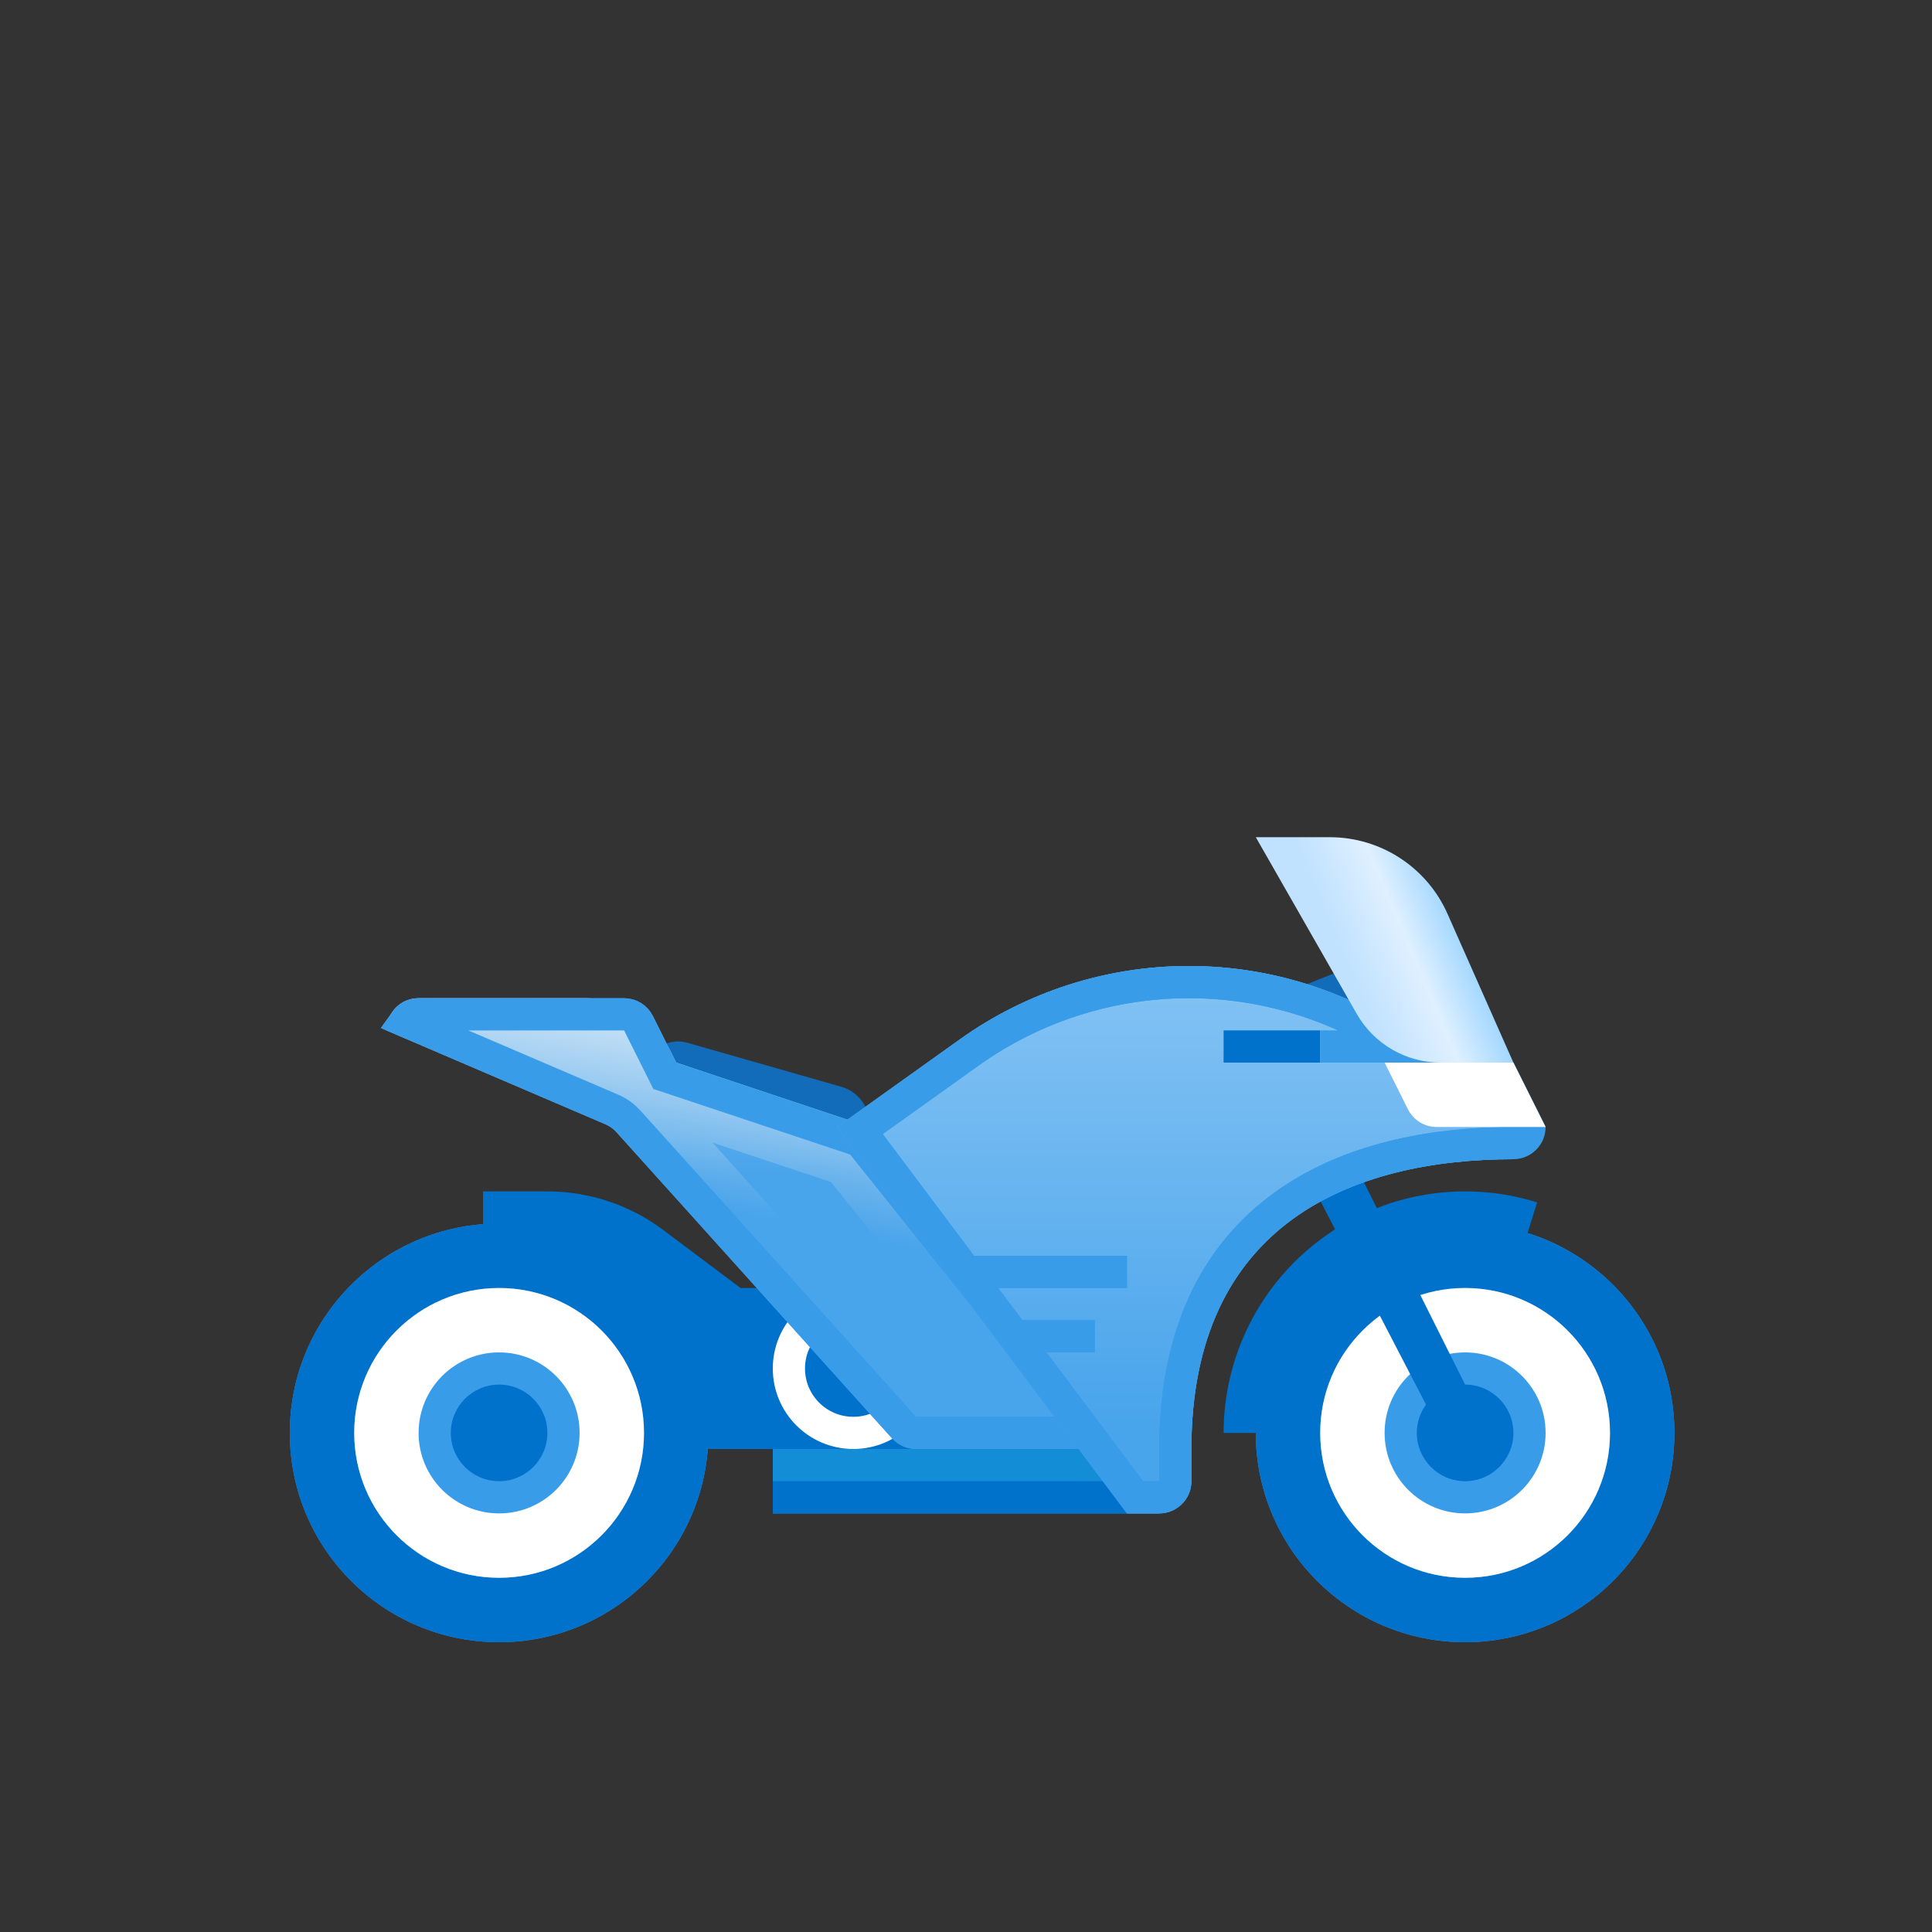 <svg width="60" height="60" viewBox="0 0 60 60" fill="none" xmlns="http://www.w3.org/2000/svg">
<rect x="0" y="0" width="60" height="60" fill="#333333" stroke="none"/>
<path d="M22 44.5C22 48.09 19.09 51 15.5 51C11.91 51 9 48.09 9 44.5C9 40.91 11.91 38 15.5 38C19.09 38 22 40.91 22 44.5Z" fill="#399CE9"/>
<path fill-rule="evenodd" clip-rule="evenodd" d="M15.5 49C17.985 49 20 46.985 20 44.5C20 42.015 17.985 40 15.5 40C13.015 40 11 42.015 11 44.5C11 46.985 13.015 49 15.5 49ZM15.5 51C19.09 51 22 48.09 22 44.5C22 40.91 19.09 38 15.5 38C11.91 38 9 40.91 9 44.5C9 48.09 11.91 51 15.5 51Z" fill="#0072CB"/>
<path fill-rule="evenodd" clip-rule="evenodd" d="M15.5 47C16.881 47 18 45.881 18 44.5C18 43.119 16.881 42 15.5 42C14.119 42 13 43.119 13 44.5C13 45.881 14.119 47 15.5 47ZM15.5 49C17.985 49 20 46.985 20 44.5C20 42.015 17.985 40 15.5 40C13.015 40 11 42.015 11 44.5C11 46.985 13.015 49 15.5 49Z" fill="white"/>
<path d="M17 44.5C17 45.328 16.328 46 15.5 46C14.672 46 14 45.328 14 44.5C14 43.672 14.672 43 15.5 43C16.328 43 17 43.672 17 44.5Z" fill="#0072CB"/>
<path d="M52 44.5C52 48.09 49.09 51 45.5 51C41.91 51 39 48.09 39 44.5C39 40.91 41.91 38 45.5 38C49.09 38 52 40.91 52 44.5Z" fill="#399CE9"/>
<path fill-rule="evenodd" clip-rule="evenodd" d="M45.5 49C47.985 49 50 46.985 50 44.5C50 42.015 47.985 40 45.5 40C43.015 40 41 42.015 41 44.5C41 46.985 43.015 49 45.5 49ZM45.5 51C49.09 51 52 48.09 52 44.5C52 40.91 49.09 38 45.5 38C41.91 38 39 40.91 39 44.5C39 48.09 41.91 51 45.5 51Z" fill="#0072CB"/>
<path fill-rule="evenodd" clip-rule="evenodd" d="M45.5 47C46.881 47 48 45.881 48 44.5C48 43.119 46.881 42 45.5 42C44.119 42 43 43.119 43 44.5C43 45.881 44.119 47 45.5 47ZM45.5 49C47.985 49 50 46.985 50 44.5C50 42.015 47.985 40 45.5 40C43.015 40 41 42.015 41 44.5C41 46.985 43.015 49 45.5 49Z" fill="white"/>
<path fill-rule="evenodd" clip-rule="evenodd" d="M21.047 45H21L20 42L17.489 39.489C17.431 39.463 17.373 39.438 17.314 39.413C16.58 39.109 15.794 38.953 15 38.953V37H17C18.298 37 19.561 37.421 20.6 38.2L23 40H28L35 42L35 47H26H24L24 45H22L21.047 45Z" fill="#0072CB"/>
<path d="M36 47H24L24 46V45H27H29H36.5L37 43V45H36.5L36 47Z" fill="#138ED6"/>
<circle cx="26.5" cy="42.5" r="2" fill="#0072CB" stroke="white"/>
<path d="M37 33.354C37 32.536 37.498 31.801 38.257 31.497L42 30L46.293 34.293C46.923 34.923 46.477 36 45.586 36H38C37.448 36 37 35.552 37 35V33.354Z" fill="#136CBA"/>
<path d="M21.348 32.385C20.672 32.192 20 32.699 20 33.402V33.402C20 33.756 20.235 34.067 20.575 34.164L26.101 35.743C26.551 35.872 27 35.533 27 35.065V34.907C27 34.37 26.644 33.898 26.128 33.751L21.348 32.385Z" fill="#136CBA"/>
<path d="M24 46H36V47H24V46Z" fill="#0072CB"/>
<path d="M20.553 33.224L20.645 33.409L20.842 33.474L26.562 35.381C26.653 35.411 26.734 35.468 26.794 35.543L33.96 44.5H28.445C28.304 44.5 28.169 44.44 28.074 44.334L19.519 34.829C19.373 34.667 19.195 34.539 18.995 34.454L12.593 31.71C12.683 31.583 12.832 31.5 13 31.5L19.382 31.5C19.571 31.5 19.744 31.607 19.829 31.776L20.553 33.224Z" fill="url(#paint0_linear)" stroke="#399CE9"/>
<path fill-rule="evenodd" clip-rule="evenodd" d="M18.798 34.913C18.931 34.97 19.05 35.056 19.147 35.163L27.702 44.669C27.892 44.88 28.162 45 28.445 45H35L27.184 35.231C27.064 35.08 26.903 34.968 26.72 34.907L21 33L20.829 32.658C20.321 31.642 19.282 31 18.146 31L13 31C12.733 31 12.49 31.105 12.31 31.276C12.119 31.458 12 31.715 12 32L18.798 34.913ZM22.126 35.483L28.891 43H30.839L25.807 36.711L22.126 35.483Z" fill="url(#paint1_linear)"/>
<path d="M20.553 33.224L20.645 33.409L20.842 33.474L26.562 35.381C26.653 35.411 26.734 35.468 26.794 35.543L33.96 44.5H28.445C28.304 44.5 28.169 44.44 28.074 44.334L19.519 34.829C19.373 34.667 19.195 34.539 18.995 34.454L12.593 31.71C12.683 31.583 12.832 31.5 13 31.5L19.382 31.5C19.571 31.5 19.744 31.607 19.829 31.776L20.553 33.224Z" stroke="#399CE9"/>
<path fill-rule="evenodd" clip-rule="evenodd" d="M45.5 43C46.328 43 47 43.672 47 44.5C47 45.328 46.328 46 45.5 46C44.672 46 44 45.328 44 44.5C44 44.172 44.106 43.868 44.285 43.62L41 37.286L42 36L45.5 43Z" fill="#0072CB"/>
<path d="M37 45C37 38 42 36 47 36L48 35L47 33L45 33L44.263 32.447C42.145 30.859 39.569 30 36.921 30C34.371 30 31.884 30.797 29.809 32.279L26 35L35 47H36C36.552 47 37 46.552 37 46L37 45Z" fill="url(#paint2_linear)"/>
<path d="M38 44.5C38 43.324 38.277 42.164 38.808 41.114C39.339 40.064 40.11 39.154 41.057 38.457C42.005 37.761 43.104 37.296 44.264 37.102C45.425 36.909 46.614 36.99 47.737 37.341L47.191 39.089C46.342 38.824 45.443 38.762 44.566 38.908C43.689 39.055 42.858 39.406 42.142 39.933C41.426 40.459 40.843 41.147 40.442 41.941C40.04 42.734 39.831 43.611 39.831 44.5H38Z" fill="#0072CB"/>
<rect x="38" y="32" width="3" height="1" fill="#0072CB"/>
<path d="M41 33L41 32H45V33H41Z" fill="#399CE9"/>
<path d="M46.846 35.051C46.948 35.017 47.055 35 47.162 35H48V35C48 35.552 47.552 36 47 36H44L46.846 35.051Z" fill="#399CE9"/>
<path fill-rule="evenodd" clip-rule="evenodd" d="M45 33L44.263 32.447C42.145 30.859 39.569 30 36.921 30C34.371 30 31.884 30.797 29.809 32.279L26 35L35 47H36C36.552 47 37 46.552 37 46L37 45C37 38 42 36 47 36L48 35L47 33L45 33ZM46.382 34H44.667L43.663 33.247C41.718 31.788 39.352 31 36.921 31C34.579 31 32.296 31.732 30.39 33.093L27.414 35.219L30.25 39H35V40H31L31.75 41H34V42H32.5L35.5 46H36L36 45C36 41.231 37.364 38.66 39.534 37.069C41.536 35.6 44.102 35.058 46.581 35.005L46.783 34.803L46.382 34Z" fill="#399CE9"/>
<path fill-rule="evenodd" clip-rule="evenodd" d="M45 33L44.263 32.447C42.145 30.859 39.569 30 36.921 30C34.371 30 31.884 30.797 29.809 32.279L26 35L35 47H36C36.552 47 37 46.552 37 46L37 45C37 38 42 36 47 36L48 35L47 33L45 33ZM46.382 34H44.667L43.663 33.247C41.718 31.788 39.352 31 36.921 31C34.579 31 32.296 31.732 30.39 33.093L27.414 35.219L30.25 39H35V40H31L31.75 41H34V42H32.5L35.5 46H36L36 45C36 41.231 37.364 38.66 39.534 37.069C41.536 35.6 44.102 35.058 46.581 35.005L46.783 34.803L46.382 34Z" fill="#399CE9"/>
<path d="M44.954 28.38L47 33H44.741C43.664 33 42.67 32.423 42.136 31.488L39 26H41.296C42.879 26 44.313 26.933 44.954 28.38Z" fill="url(#paint3_linear)"/>
<path d="M43.724 34.447C43.893 34.786 44.239 35 44.618 35H48L47 33H43L43.724 34.447Z" fill="white"/>
<defs>
<linearGradient id="paint0_linear" x1="18.487" y1="29.836" x2="18.487" y2="36.527" gradientUnits="userSpaceOnUse">
<stop stop-color="#8CC7F5"/>
<stop offset="1" stop-color="#48A4EB"/>
</linearGradient>
<linearGradient id="paint1_linear" x1="23.79" y1="29.416" x2="22.125" y2="37.56" gradientUnits="userSpaceOnUse">
<stop stop-color="white"/>
<stop offset="1" stop-color="#E5E9EC" stop-opacity="0"/>
</linearGradient>
<linearGradient id="paint2_linear" x1="34.98" y1="28.174" x2="34.98" y2="44.423" gradientUnits="userSpaceOnUse">
<stop stop-color="#8CC7F5"/>
<stop offset="1" stop-color="#48A4EB"/>
</linearGradient>
<linearGradient id="paint3_linear" x1="44.716" y1="37.068" x2="49.771" y2="34.919" gradientUnits="userSpaceOnUse">
<stop offset="0.035" stop-color="#C1E2FF"/>
<stop offset="0.389" stop-color="#DFF0FF"/>
<stop offset="0.676" stop-color="#A2D7FF"/>
</linearGradient>
</defs>
</svg>
